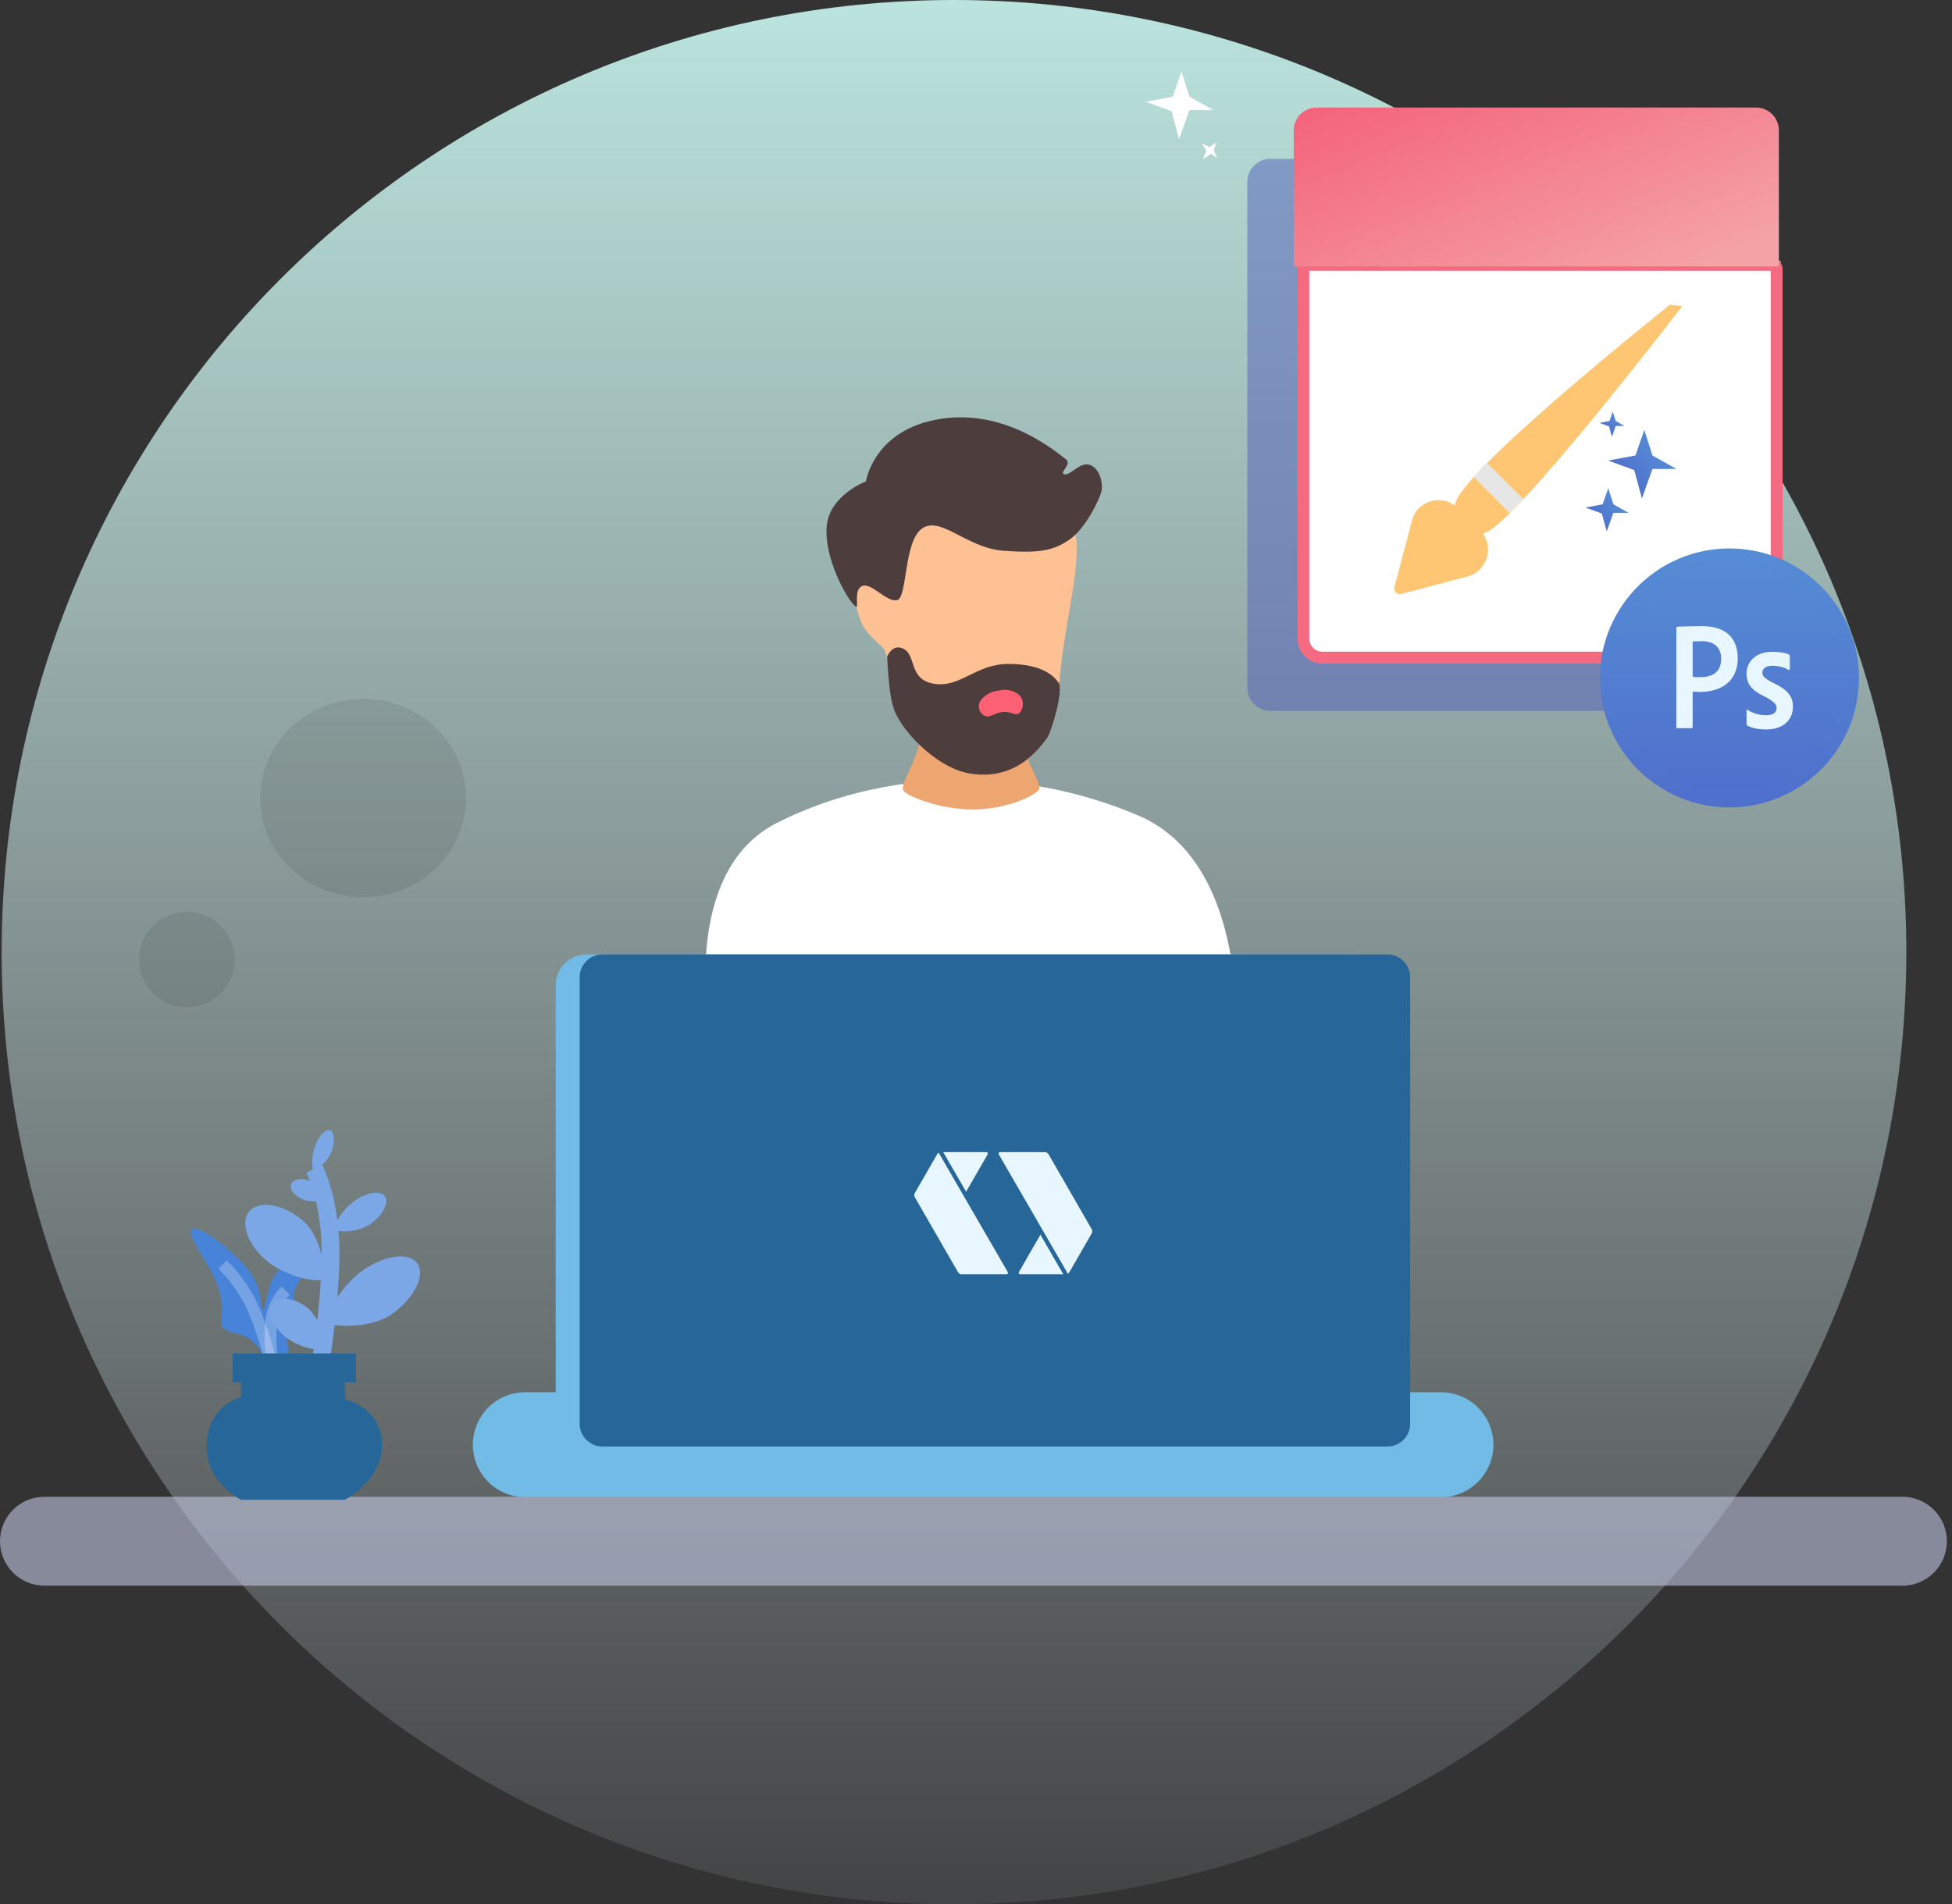<svg width="165" height="161" viewBox="0 0 165 161" fill="none" xmlns="http://www.w3.org/2000/svg">
<rect x="0" y="0" width="165" height="161" fill="#333333" stroke="none"/>
<path d="M80.64 161C125.099 161 161.14 124.959 161.14 80.5C161.14 36.041 125.099 0 80.64 0C36.181 0 0.14 36.041 0.14 80.5C0.14 124.959 36.181 161 80.64 161Z" fill="url(#paint0_linear)"/>
<g opacity="0.76">
<path opacity="0.76" d="M160.81 126.545H3.758C1.683 126.545 0 128.227 0 130.303C0 132.379 1.683 134.061 3.758 134.061H160.81C162.886 134.061 164.568 132.379 164.568 130.303C164.568 128.227 162.886 126.545 160.81 126.545Z" fill="#C4CBE6"/>
</g>
<path d="M65.643 69.586C74.621 65.011 86.205 64.663 96.226 68.949C106.246 73.236 104.393 89.833 104.393 89.833H60.372C59.768 86.98 59.526 84.062 59.654 81.148C59.873 76.794 61.217 71.842 65.643 69.586Z" fill="white"/>
<path d="M77.415 59.984H85.872C85.836 61.032 86.002 62.078 86.362 63.064C86.942 64.503 88.019 66.361 87.835 66.735C87.65 67.108 85.719 68.242 82.808 68.421C79.897 68.6 76.71 67.355 76.373 66.858C76.036 66.361 77.308 64.615 77.661 63.063C77.854 62.033 77.769 60.97 77.415 59.984V59.984Z" fill="#EEA671"/>
<path d="M121.802 117.708H44.404C41.955 117.708 39.969 119.694 39.969 122.144C39.969 124.594 41.955 126.58 44.404 126.58H121.802C124.251 126.58 126.237 124.594 126.237 122.144C126.237 119.694 124.251 117.708 121.802 117.708Z" fill="#72BBE6"/>
<path d="M49.58 80.691H114.574C115.265 80.691 115.928 80.966 116.416 81.455C116.905 81.943 117.18 82.606 117.18 83.297V119.691C117.18 120.382 116.905 121.045 116.416 121.533C115.928 122.022 115.265 122.296 114.574 122.296H49.58C48.889 122.296 48.226 122.022 47.737 121.533C47.248 121.045 46.974 120.382 46.974 119.691V83.297C46.974 82.606 47.248 81.943 47.737 81.455C48.226 80.966 48.889 80.691 49.58 80.691V80.691Z" fill="#72BBE6"/>
<path d="M117.269 80.691H50.928C49.861 80.691 48.996 81.556 48.996 82.623V120.364C48.996 121.431 49.861 122.296 50.928 122.296H117.269C118.336 122.296 119.201 121.431 119.201 120.364V82.623C119.201 81.556 118.336 80.691 117.269 80.691Z" fill="#276698"/>
<path d="M76.99 43.944C76.99 43.944 89.097 42.638 90.487 44.244C91.877 45.85 90.125 51.958 89.663 56.489C89.201 61.021 89.327 60.759 88.2 62.634C87.073 64.51 85.566 65.287 82.827 65.347C80.088 65.406 77.748 63.002 76.27 61.22C74.791 59.438 75.309 55.59 74.712 54.876C74.116 54.162 73.12 53.618 72.654 52.218C72.187 50.818 72.04 49.721 72.846 49.274C73.652 48.827 75.395 51.152 76.015 50.254C76.635 49.355 76.99 43.944 76.99 43.944Z" fill="#FEC194"/>
<path d="M73.196 40.7C73.196 40.7 73.847 36.298 79.499 35.415C85.152 34.532 89.432 38.358 90.068 38.801C90.704 39.244 89.457 39.975 89.969 40.101C90.482 40.227 91.278 39.017 92.121 39.306C92.963 39.595 93.24 40.846 93.114 41.492C92.988 42.137 91.763 44.683 90.424 45.606C89.086 46.529 87.949 46.794 84.826 46.565C81.703 46.336 79.5 43.567 77.934 44.689C76.368 45.81 76.721 50.533 75.829 50.74C74.937 50.947 73.585 49.152 72.834 49.565C72.084 49.978 72.704 51.61 72.283 51.245C71.529 50.592 69.65 47.134 69.878 44.498C70.106 41.862 73.196 40.7 73.196 40.7Z" fill="#4E3D3D"/>
<path d="M74.985 55.527C74.985 55.527 75.437 54.318 76.444 54.891C77.45 55.465 76.814 57.509 79.022 57.82C81.23 58.13 82.496 56.119 85.275 56.133C88.053 56.148 89.056 57.108 89.485 57.724C89.915 58.341 88.882 61.966 88.455 62.467C88.029 62.969 86.075 66.102 81.935 65.388C79.014 64.882 75.924 61.478 75.499 59.737C75.126 58.717 74.985 55.527 74.985 55.527Z" fill="#4E3D3D"/>
<path d="M82.918 59.183C83.102 58.956 83.329 58.767 83.588 58.63C83.846 58.493 84.129 58.409 84.421 58.385C84.714 58.309 85.02 58.3 85.317 58.36C85.613 58.42 85.892 58.546 86.133 58.73C86.332 58.926 86.451 59.19 86.466 59.469C86.48 59.749 86.39 60.024 86.212 60.24C85.875 60.606 85.54 60.129 84.786 60.195C84.032 60.261 83.664 60.756 83.198 60.503C83.086 60.44 82.989 60.355 82.914 60.252C82.838 60.149 82.785 60.031 82.759 59.906C82.732 59.782 82.733 59.652 82.76 59.528C82.788 59.403 82.842 59.285 82.918 59.183Z" fill="#FD6173"/>
<path d="M99.869 6.043L100.546 8.176L102.552 9.304L100.547 9.305L99.667 11.765L99.025 9.394L96.849 8.606L99.126 8.177L99.869 6.043Z" fill="white"/>
<path d="M102.828 12.042L102.592 12.712L102.884 13.38L102.376 12.998L101.683 13.453L101.971 12.729L101.574 12.113L102.232 12.438L102.828 12.042Z" fill="white"/>
<path opacity="0.5" d="M144.798 13.431H107.367C106.3 13.431 105.435 14.296 105.435 15.363V58.166C105.435 59.233 106.3 60.098 107.367 60.098H144.798C145.865 60.098 146.73 59.233 146.73 58.166V15.363C146.73 14.296 145.865 13.431 144.798 13.431Z" fill="#535EBC"/>
<path d="M109.85 22.069H150.501V53.987C150.501 54.5 150.297 54.991 149.935 55.353C149.573 55.716 149.081 55.919 148.569 55.919H111.782C111.269 55.919 110.778 55.716 110.415 55.353C110.053 54.991 109.85 54.5 109.85 53.987V22.069Z" fill="white"/>
<path d="M110.494 22.391H149.857C149.942 22.391 150.024 22.425 150.084 22.486C150.145 22.546 150.179 22.628 150.179 22.713V53.987C150.179 54.414 150.009 54.824 149.707 55.126C149.405 55.428 148.996 55.597 148.569 55.597H111.782C111.57 55.597 111.361 55.556 111.165 55.475C110.97 55.394 110.793 55.275 110.643 55.126C110.341 54.824 110.172 54.414 110.172 53.987V22.713C110.172 22.628 110.205 22.546 110.266 22.486C110.326 22.425 110.408 22.391 110.494 22.391V22.391Z" stroke="#F46B81"/>
<path d="M111.29 9.09H148.432C148.945 9.09 149.436 9.294 149.798 9.656C150.161 10.018 150.364 10.51 150.364 11.022V22.523H109.358V11.022C109.358 10.51 109.562 10.018 109.924 9.656C110.286 9.294 110.778 9.09 111.29 9.09V9.09Z" fill="url(#paint1_linear)"/>
<path opacity="0.08" d="M30.701 75.853C35.502 75.853 39.394 72.1 39.394 67.471C39.394 62.841 35.502 59.088 30.701 59.088C25.899 59.088 22.007 62.841 22.007 67.471C22.007 72.1 25.899 75.853 30.701 75.853Z" fill="black"/>
<path opacity="0.08" d="M15.798 85.169C18.027 85.169 19.834 83.362 19.834 81.132C19.834 78.903 18.027 77.096 15.798 77.096C13.568 77.096 11.761 78.903 11.761 81.132C11.761 83.362 13.568 85.169 15.798 85.169Z" fill="black"/>
<path d="M86.124 107.548C86.077 107.631 86.136 107.735 86.232 107.735H89.882L87.945 104.388L86.124 107.548Z" fill="#E7F6FF"/>
<path d="M92.283 103.924L88.631 97.586C88.568 97.476 88.451 97.409 88.324 97.409H84.531C84.435 97.409 84.376 97.513 84.424 97.595L90.264 107.687C90.317 107.656 90.362 107.612 90.394 107.557L92.283 104.279C92.346 104.169 92.346 104.033 92.283 103.924Z" fill="#E7F6FF"/>
<path d="M83.486 97.595C83.534 97.512 83.474 97.408 83.378 97.408H79.728L81.665 100.755L83.486 97.595Z" fill="#E7F6FF"/>
<path d="M79.346 97.456C79.293 97.487 79.248 97.531 79.216 97.586L77.328 100.865C77.264 100.974 77.264 101.11 77.328 101.22L80.979 107.557C81.042 107.667 81.159 107.735 81.286 107.735H85.079C85.175 107.735 85.234 107.631 85.186 107.548L79.346 97.456Z" fill="#E7F6FF"/>
<path d="M20.38 116.846H29.159V118.296C29.159 118.296 32.154 118.949 32.283 122.02C32.413 125.091 29.159 126.796 29.159 126.796H20.38C20.38 126.796 17.281 125.318 17.488 122.02C17.485 121.142 17.764 120.287 18.285 119.58C18.806 118.873 19.54 118.353 20.38 118.097V116.846Z" fill="#276698"/>
<path d="M16.228 103.95C16.807 103.497 19.291 105.441 20.794 107.125C22.297 108.809 21.933 110.617 22.243 110.689C22.553 110.762 22.558 106.788 24.578 107.18C26.598 107.571 24.714 108.469 24.828 109.556C24.943 110.642 25.19 110.794 25.041 111.573C24.893 112.352 24.441 111.935 24.235 112.671C24.029 113.407 24.601 113.91 24.219 114.516C23.837 115.123 22.495 115.076 22.495 115.076C22.243 114.383 21.808 113.771 21.237 113.304C20.319 112.593 19.199 112.749 18.826 112.229C18.454 111.709 19.129 111.011 18.48 108.941C17.83 106.872 15.649 104.404 16.228 103.95Z" fill="#4783D8"/>
<path opacity="0.25" d="M18.817 106.909C19.773 107.861 20.573 108.957 21.188 110.157C21.863 111.61 22.384 113.13 22.741 114.692" stroke="white"/>
<path opacity="0.25" d="M22.948 114.562C22.815 113.454 22.835 112.333 23.007 111.231C23.176 110.431 23.571 109.697 24.146 109.116" stroke="white"/>
<path d="M26.556 98.8C26.556 98.8 27.814 101.113 27.933 105.325C28.051 109.537 27.031 115.646 27.031 115.646" stroke="#7BA7E6" stroke-width="1.5"/>
<path d="M29.911 101.571C30.974 100.799 32.151 100.6 32.536 101.13C32.921 101.66 32.372 102.716 31.306 103.491C30.851 103.776 30.342 103.967 29.812 104.053C29.281 104.139 28.739 104.118 28.216 103.992C28.037 103.818 28.849 102.343 29.911 101.571Z" fill="#7BA7E6"/>
<path d="M30.569 107.477C32.445 106.114 34.549 105.812 35.269 106.803C35.989 107.793 35.052 109.702 33.177 111.065C31.302 112.428 27.971 112.152 27.639 111.828C27.307 111.504 28.694 108.84 30.569 107.477Z" fill="#7BA7E6"/>
<path d="M24.14 113.041C23.013 112.128 22.534 110.851 23.072 110.187C23.609 109.523 24.958 109.726 26.085 110.639C26.521 111.079 26.857 111.608 27.071 112.19C27.284 112.771 27.37 113.392 27.322 114.01C27.157 114.287 25.267 113.954 24.14 113.041Z" fill="#7BA7E6"/>
<path d="M22.638 106.668C20.969 105.316 20.259 103.425 21.053 102.444C21.847 101.464 23.846 101.763 25.516 103.115C27.185 104.467 27.594 107.689 27.352 108.103C27.11 108.516 24.307 108.02 22.638 106.668Z" fill="#7BA7E6"/>
<path d="M25.637 101.408C24.904 101.127 24.445 100.55 24.61 100.118C24.776 99.685 25.505 99.564 26.237 99.845C26.536 99.999 26.797 100.215 27.005 100.479C27.212 100.743 27.36 101.049 27.439 101.375C27.4 101.546 26.371 101.69 25.637 101.408Z" fill="#7BA7E6"/>
<path d="M26.626 96.886C26.942 96.018 27.51 95.425 27.893 95.565C28.276 95.704 28.331 96.522 28.015 97.391C27.728 98.076 27.193 98.628 26.518 98.937C26.363 98.912 26.31 97.754 26.626 96.886Z" fill="#7BA7E6"/>
<path d="M30.081 114.421H19.667V116.871H30.081V114.421Z" fill="#276698"/>
<path d="M146.188 67.651C140.495 67.651 135.853 63.009 135.853 57.316C135.853 51.623 140.495 46.981 146.188 46.981C151.881 46.981 156.523 51.623 156.523 57.316C156.523 63.009 151.881 67.651 146.188 67.651Z" fill="url(#paint2_linear)"/>
<path d="M146.188 47.616C151.531 47.616 155.888 51.974 155.888 57.316C155.888 62.659 151.531 67.016 146.188 67.016C140.845 67.016 136.488 62.659 136.488 57.316C136.488 51.974 140.845 47.616 146.188 47.616ZM146.188 46.368C140.145 46.368 135.24 51.273 135.24 57.316C135.24 63.359 140.145 68.264 146.188 68.264C152.231 68.264 157.136 63.359 157.136 57.316C157.136 51.273 152.231 46.368 146.188 46.368Z" fill="url(#paint3_linear)"/>
<path d="M149.801 56.287C149.188 56.287 148.969 56.593 148.969 56.856C148.969 57.141 149.1 57.338 149.932 57.754C151.158 58.345 151.553 58.914 151.553 59.746C151.553 60.995 150.589 61.673 149.297 61.673C148.618 61.673 148.027 61.542 147.699 61.345C147.655 61.323 147.633 61.279 147.633 61.214V60.075C147.633 59.987 147.677 59.965 147.721 60.009C148.202 60.338 148.772 60.469 149.297 60.469C149.91 60.469 150.173 60.206 150.173 59.856C150.173 59.571 149.998 59.33 149.21 58.914C148.093 58.389 147.633 57.842 147.633 56.944C147.633 55.937 148.421 55.105 149.801 55.105C150.48 55.105 150.939 55.214 151.202 55.323C151.268 55.367 151.29 55.433 151.29 55.477V56.55C151.29 56.615 151.246 56.659 151.18 56.637C150.83 56.418 150.326 56.287 149.801 56.287ZM143.079 57.228C143.254 57.25 143.407 57.25 143.714 57.25C144.633 57.25 145.487 56.922 145.487 55.696C145.487 54.71 144.874 54.207 143.823 54.207C143.517 54.207 143.21 54.229 143.079 54.229V57.228ZM141.699 53.068C141.699 53.024 141.809 52.981 141.874 52.981C142.378 52.959 143.123 52.937 143.889 52.937C146.057 52.937 146.889 54.119 146.889 55.652C146.889 57.644 145.444 58.498 143.692 58.498C143.385 58.498 143.298 58.477 143.079 58.477V61.476C143.079 61.542 143.057 61.564 142.991 61.564H141.787C141.721 61.564 141.699 61.542 141.699 61.476V53.068Z" fill="#E7F6FF"/>
<path d="M125.355 45.086C123.245 45.086 122.996 45.252 122.996 42.727C122.996 40.203 141.164 25.76 141.164 25.76L142.198 25.884C142.198 25.884 127.466 45.086 125.355 45.086Z" fill="#FEC672"/>
<path d="M128.776 42.204L125.733 39.161L124.562 40.331L127.605 43.375L128.776 42.204Z" fill="#E6E6E6"/>
<path d="M124.072 48.728L118.444 50.218C118.113 50.3 117.782 50.011 117.865 49.638L119.355 44.01C119.81 42.272 121.962 41.693 123.245 42.976L125.107 44.838C126.349 46.079 125.769 48.273 124.072 48.728Z" fill="#FEC672"/>
<path d="M135.944 41.272L136.379 42.636L137.659 43.356L136.377 43.356L135.815 44.928L135.401 43.416L134.015 42.909L135.469 42.635L135.944 41.272Z" fill="url(#paint4_linear)"/>
<path d="M136.326 34.8L136.578 35.593L137.324 36.013L136.579 36.013L136.252 36.928L136.012 36.048L135.204 35.754L136.05 35.594L136.326 34.8Z" fill="url(#paint5_linear)"/>
<path d="M138.993 36.348L139.678 38.507L141.708 39.648L139.679 39.649L138.789 42.138L138.138 39.741L135.935 38.939L138.24 38.507L138.993 36.348Z" fill="url(#paint6_linear)"/>
<defs>
<linearGradient id="paint0_linear" x1="80.64" y1="0" x2="80.64" y2="161" gradientUnits="userSpaceOnUse">
<stop stop-color="#BAE4DD"/>
<stop offset="1" stop-color="#CFDBE0" stop-opacity="0.102"/>
</linearGradient>
<linearGradient id="paint1_linear" x1="109.358" y1="9.09" x2="119.107" y2="32.658" gradientUnits="userSpaceOnUse">
<stop stop-color="#F4627B"/>
<stop offset="1" stop-color="#F4A2A6"/>
</linearGradient>
<linearGradient id="paint2_linear" x1="146.188" y1="46.981" x2="146.188" y2="67.651" gradientUnits="userSpaceOnUse">
<stop stop-color="#568CD5"/>
<stop offset="1" stop-color="#4F6FCC"/>
</linearGradient>
<linearGradient id="paint3_linear" x1="146.188" y1="46.368" x2="146.188" y2="68.264" gradientUnits="userSpaceOnUse">
<stop stop-color="#568CD5"/>
<stop offset="1" stop-color="#4F6FCC"/>
</linearGradient>
<linearGradient id="paint4_linear" x1="136.86" y1="42.333" x2="134.814" y2="43.932" gradientUnits="userSpaceOnUse">
<stop stop-color="#568CD5"/>
<stop offset="1" stop-color="#4F6FCC"/>
</linearGradient>
<linearGradient id="paint5_linear" x1="136.859" y1="35.418" x2="135.669" y2="36.349" gradientUnits="userSpaceOnUse">
<stop stop-color="#568CD5"/>
<stop offset="1" stop-color="#4F6FCC"/>
</linearGradient>
<linearGradient id="paint6_linear" x1="140.443" y1="38.03" x2="137.204" y2="40.562" gradientUnits="userSpaceOnUse">
<stop stop-color="#568CD5"/>
<stop offset="1" stop-color="#4F6FCC"/>
</linearGradient>
</defs>
</svg>
